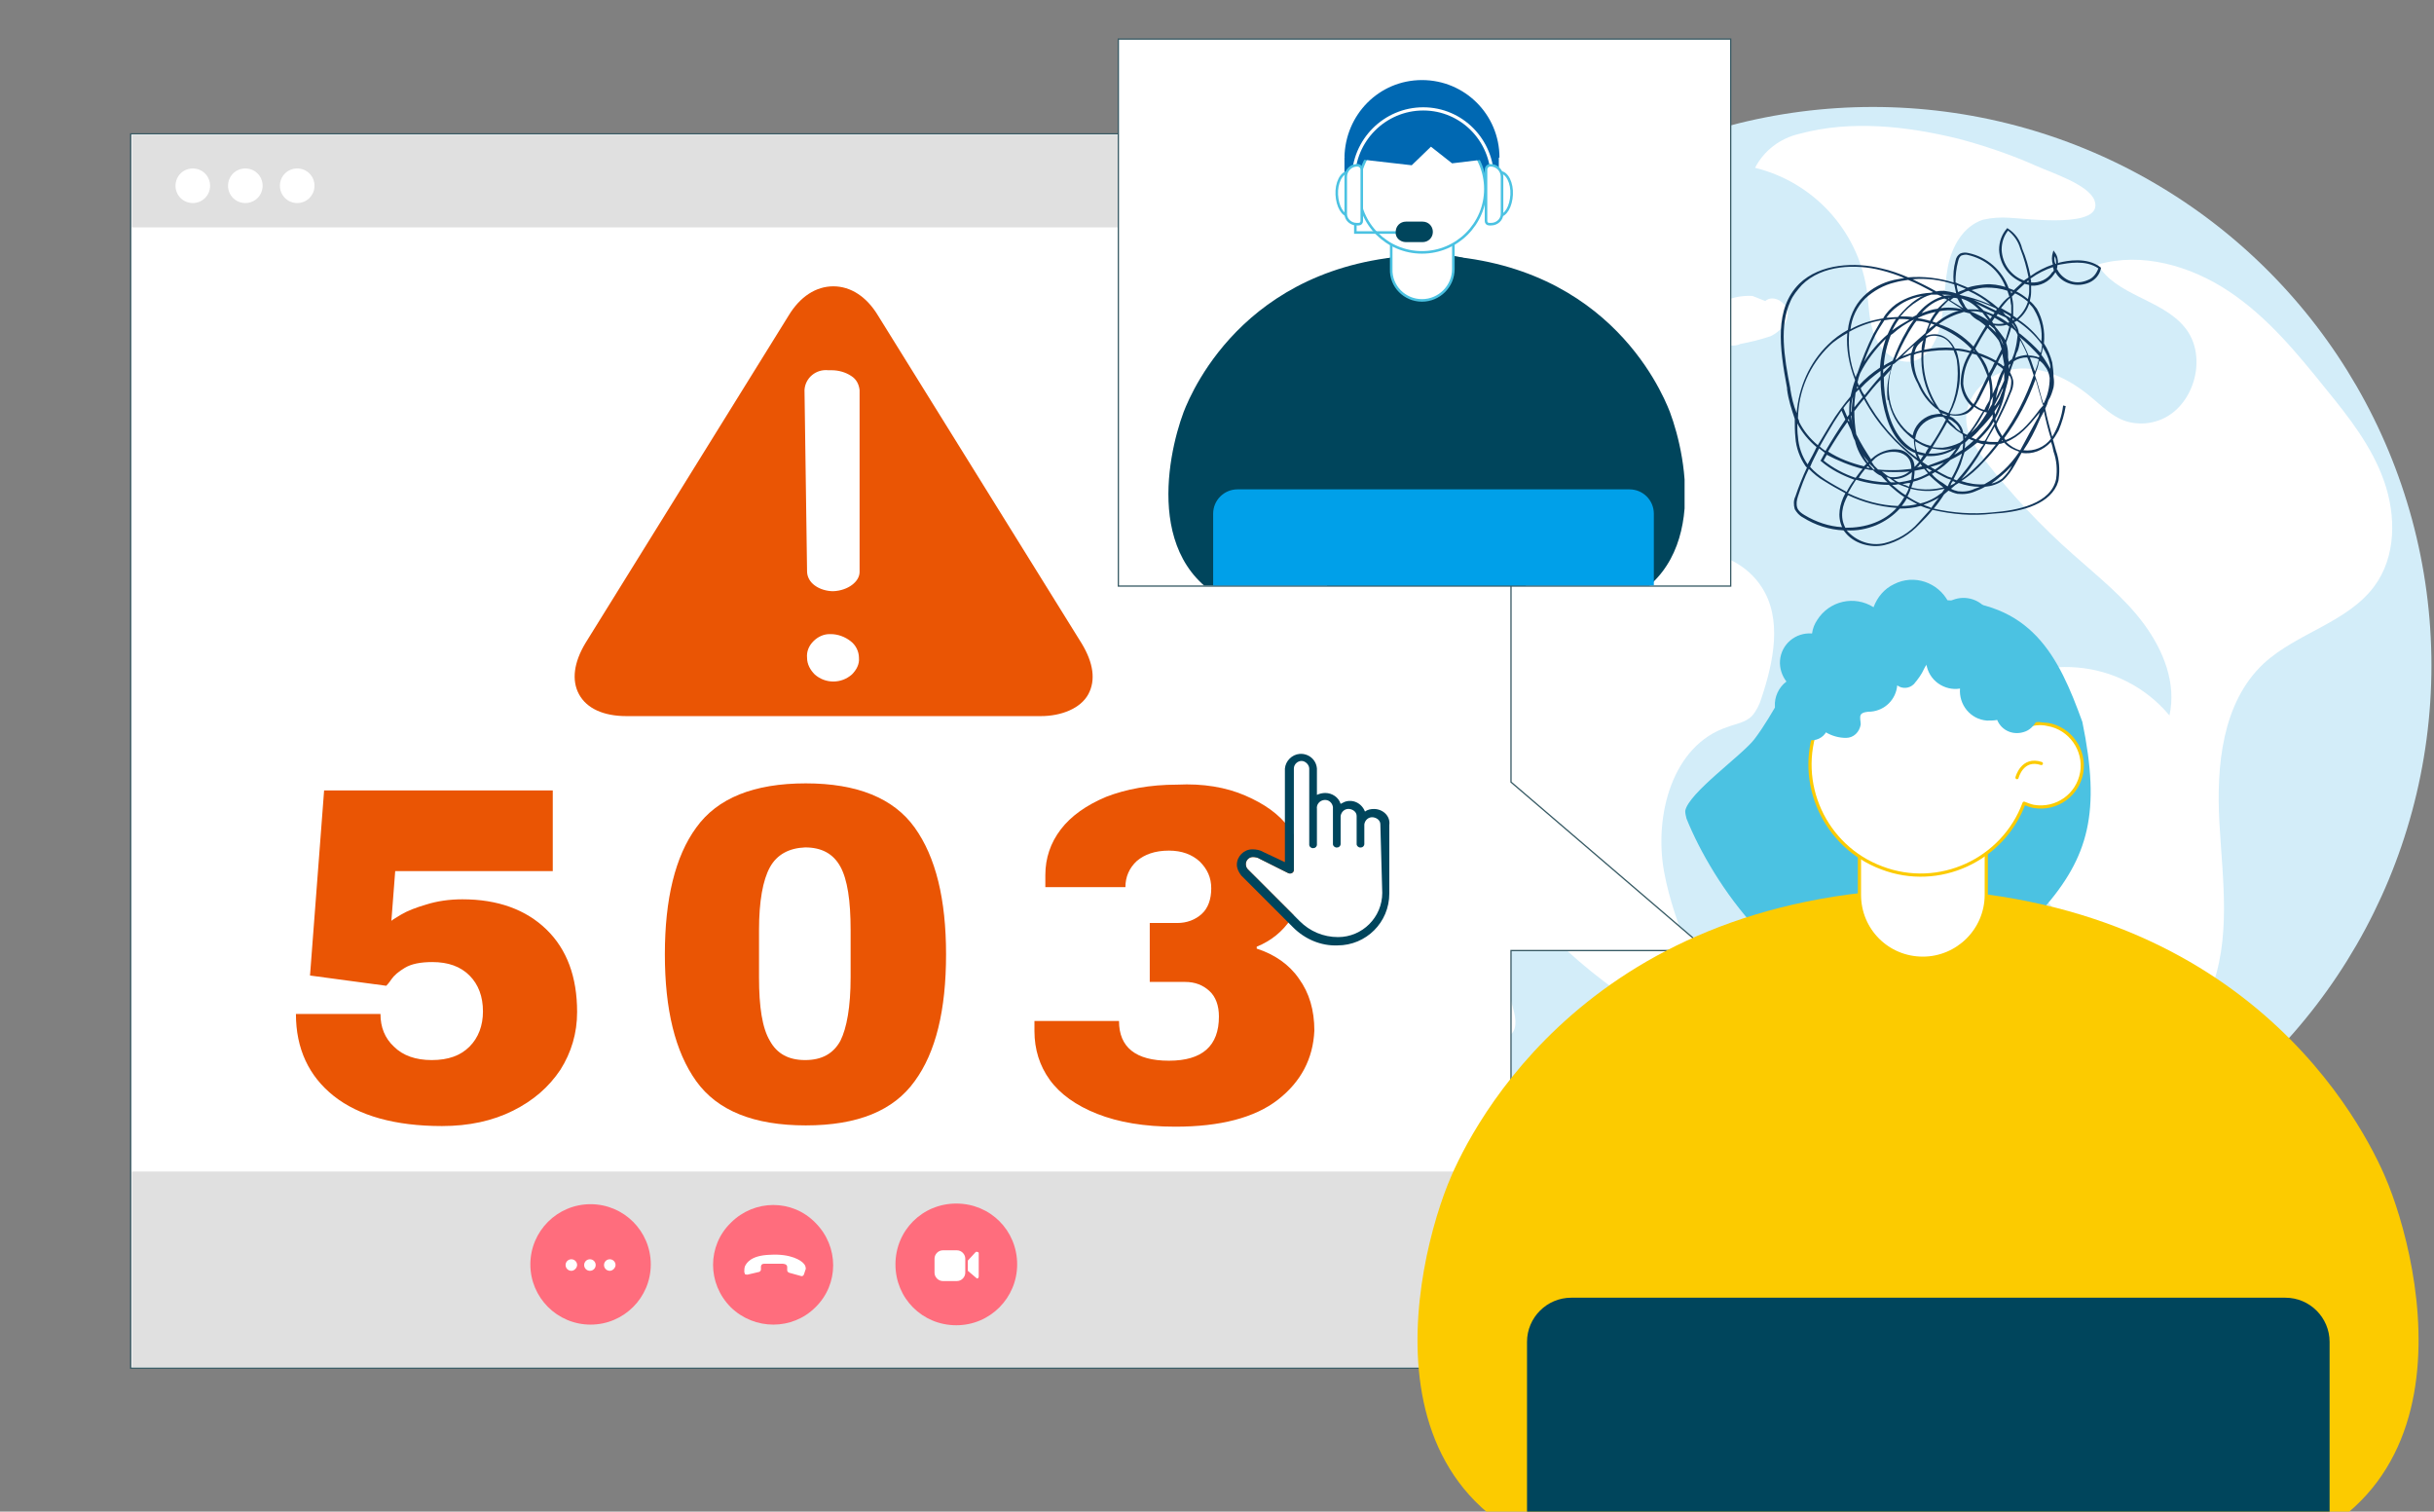 <?xml version="1.0" encoding="utf-8"?>
<!-- Generator: Adobe Illustrator 25.3.1, SVG Export Plug-In . SVG Version: 6.00 Build 0)  -->
<svg version="1.1" id="圖層_1" xmlns="http://www.w3.org/2000/svg" xmlns:xlink="http://www.w3.org/1999/xlink" x="0px" y="0px"
	 viewBox="0 0 380 236" style="enable-background:new 0 0 380 236;" xml:space="preserve">
<rect x="0" y="0" width="380" height="236" fill="#808080" stroke="none"/>
<style type="text/css">
	.st0{fill:#D3EDF9;}
	.st1{fill:#FFFFFF;}
	.st2{fill:#FFFFFF;stroke:#375A64;stroke-width:0.2;stroke-miterlimit:10;}
	.st3{fill:#E0E0E0;}
	.st4{clip-path:url(#SVGID_2_);}
	.st5{fill:#4BC2E2;}
	.st6{fill:#FCCB00;}
	.st7{fill:#FFFFFF;stroke:#FCCB00;stroke-width:0.5;stroke-linecap:round;stroke-linejoin:round;}
	.st8{fill:#00455C;}
	.st9{fill:#13375B;}
	.st10{fill:#FF6D7D;}
	.st11{enable-background:new    ;}
	.st12{fill:#EA5504;}
	.st13{clip-path:url(#SVGID_4_);}
	.st14{fill:#0068B2;}
	.st15{fill:#FFFFFF;stroke:#4BC2E2;stroke-width:0.4;stroke-miterlimit:10;}
	.st16{fill:none;stroke:#FFFFFF;stroke-width:0.5;stroke-linecap:round;stroke-linejoin:round;}
	.st17{fill:none;stroke:#4BC2E2;stroke-width:0.4;stroke-miterlimit:10;}
	.st18{fill:#00A0E9;}
</style>
<g id="圖層_3">
	<circle class="st0" cx="292.4" cy="103.9" r="87.2"/>
	<path class="st1" d="M256.6,55.6c-0.9,1.1-1.8,2.1-2.8,3.1c-2.3,2.7-3,6.4-1.7,9.7c0.5,0.9,0.8,1.9,1,3c0,2.7-3.2,4.1-5.9,4.4
		s-5.9,0.4-7.4,2.6c-1.7,2.5,0.2,6.2,3,7.4s6,0.8,9,0.4c8.3-1.2,18.6-1.6,23.2,5.4c3.3,5,1.9,11.7,0,17.4c-0.3,1-0.8,2-1.5,2.8
		c-1,1-2.5,1.2-3.8,1.7c-8.6,2.8-11.5,13.8-9.9,22.6s6.3,16.9,7.9,25.7c-12.8-3-22.8-12.6-31.9-22.1c-4.6-4.9-9.5-10.5-9.5-17.2
		c0-4.8,2.5-9.3,3.2-14s-1.8-10.8-6.6-11c-1.8,0-3.8,0.7-5.3-0.2c-1.2-0.7-1.6-2.1-1.9-3.5c-3.3-14.8,1.4-30.7,11-42.2
		c3.9-4.7,11.2-12.5,17.9-12.1C250.7,40,260.8,49.2,256.6,55.6z"/>
	<path class="st1" d="M234.7,151.9c0.5,1.9,1.1,3.8,1.6,5.8c0.4,1.4,0.6,3.4-0.8,4c-1.1,0.5-2.3-0.3-3.1-1.2
		c-3.3-3.5-4.8-8.3-4.1-13c0.6-1.9,3.4-2.3,4.9-1.1c1.4,1.4,2,3.5,1.4,5.4"/>
	<path class="st1" d="M345,155c3.4-8.3,2-17.6,1.5-26.5s0.4-18.8,6.9-24.9c5.2-4.8,13.1-6.4,17.3-12.1c3.4-4.6,3.4-11,1.5-16.4
		s-5.5-10-9.1-14.4c-4.5-5.6-9.1-11.2-15.1-15.2s-13.6-6.2-20.5-4.2c2.8,4.8,9.9,5.4,13.5,9.7c4,4.7,1.4,13.2-4.5,14.8
		c-1.3,0.4-2.8,0.4-4.1,0.1c-2.5-0.6-4.3-2.6-6.3-4.2c-3.2-2.6-7.3-4.6-11.5-4.1s-8,4.2-7.6,8.3c0.2,2.3,1.6,4.2,3,6.1
		c4.1,5.3,8.7,10.2,13.7,14.6c3.8,3.4,7.9,6.6,11,10.8s5.1,9.3,4,14.3c-7.5-9-20.9-10.1-29.8-2.6c-2.5,2.1-4.4,4.7-5.7,7.6
		c-1.1,2.6-2.4,5.9-5.2,6c-2.4,2.7-1.1,7.2,1.6,9.5s6.4,3.1,10,3.8s7.2,1.7,9.7,4.3c2.7,2.8,3.4,7,3.9,10.9c0.7,5,1.3,10.3-0.5,15
		c-0.8,1.6-1.4,3.2-1.9,4.9c-1.8,9.3,8.1,1.7,10.7-0.2C336.7,166.4,342.2,161.8,345,155z"/>
	<path class="st1" d="M313.7,34c-1.4-0.1-2.8,0-4.1,0.3c-3.1,1-4.9,4.2-5.5,7.4s-0.5,6.4-1.3,9.6c-0.6,2.2-1.9,4.6-4.2,5.1
		c-2.5,0.5-4.9-1.5-5.9-3.9s-0.9-5-1.3-7.5c-1.5-9.2-8.4-16.6-17.4-18.8c1.4-2.7,3.9-4.6,6.9-5.3c8.1-2.2,16.9-1.2,25,0.8
		c4.1,1.1,8.2,2.5,12,4.2c2.2,1,8.2,2.9,9.1,5.4C328.6,35.8,316.3,34.1,313.7,34z"/>
	<path class="st1" d="M275.6,47c1.2-1.1,3.4,0.2,3.5,1.8s-1.2,3-2.7,3.7c-1.5,0.5-3.1,0.9-4.7,1.2c-0.6,0.3-1.4,0.3-2,0.2
		c-1.1-0.4-1.5-1.8-1.4-3s0.6-2.4,0.2-3.5c1.5-0.9,3.3-1.3,5.1-1.2"/>
	<polygon class="st2" points="266.6,148.4 235.9,122.1 235.9,20.9 20.4,20.9 20.4,213.6 20.4,213.6 235.9,213.6 235.9,148.4 	"/>
	<rect x="20.6" y="21.1" class="st3" width="214.8" height="14.4"/>
	<polygon class="st2" points="174.6,6.1 270.2,6.1 270.2,91.5 270.2,91.5 174.6,91.5 	"/>
	<polygon class="st3" points="20.6,182.9 20.6,213.4 195.9,213.4 224.1,213.4 235.3,213.4 235.3,182.9 	"/>
	<g>
		<defs>
			<rect id="SVGID_1_" x="216.9" y="83.1" width="160.7" height="152.9"/>
		</defs>
		<clipPath id="SVGID_2_">
			<use xlink:href="#SVGID_1_"  style="overflow:visible;"/>
		</clipPath>
		<g class="st4">
			<path class="st5" d="M325.1,112.7c-3.7-10.2-7.9-19-22.1-19c-7.7,0.1-15,3.2-20.4,8.8c-3.7,3.9-5.5,8.7-8.7,12.9
				c-1.9,2.5-10.3,8.4-10.8,11.2c0,0.4,0.1,0.8,0.2,1.2c4.1,10.2,15.4,26.7,29.4,27.3c8.6,0.4,21-6.9,26.2-13.1
				C326.1,133.8,328,126.8,325.1,112.7z"/>
			<path class="st6" d="M372.9,185c-2.6-6.6-19.5-43.7-72-46.2v-0.1c-0.5,0-0.9,0.1-1.4,0.1s-0.9-0.1-1.4-0.1v0.1
				c-52.6,2.4-69.5,39.6-72.1,46.2c-6,15.2-14.6,58.3,34.1,60.1c17.6,0.7,29.7,1.1,37.9,1.3v0.1h1.4h1.4v-0.1
				c8.2-0.2,20.3-0.6,37.9-1.3C387.5,243.2,378.9,200.2,372.9,185z"/>
			<path class="st7" d="M300.2,149.6L300.2,149.6c-5.5,0-9.9-4.4-9.9-9.9v-24h19.8v24C310.1,145.2,305.6,149.6,300.2,149.6z"/>
			<path class="st7" d="M325,120.6c-0.6,3.5-3.9,5.9-7.5,5.3c-0.5-0.1-1-0.3-1.5-0.5c-3.3,8.9-13.3,13.5-22.2,10.1
				c-8.9-3.3-13.5-13.3-10.1-22.2c3.3-8.9,13.3-13.5,22.2-10.1c4.8,1.8,8.5,5.6,10.2,10.3c1.1-0.5,2.4-0.7,3.6-0.4
				C323.2,113.7,325.6,117.1,325,120.6z"/>
			<path class="st7" d="M314.9,121.4c0,0,0.8-3.2,3.8-2.2"/>
			<path class="st8" d="M245.3,202.6h111.5c3.8,0,6.9,3.1,6.9,6.9v67.6l0,0H238.4l0,0v-67.6C238.4,205.7,241.5,202.6,245.3,202.6z"
				/>
			<path class="st5" d="M285,114.3c1,0.6,2.1,0.9,3.2,0.9c1.2,0,2.1-0.9,2.3-2.1c0-0.5-0.2-1.1,0-1.5s1-0.5,1.6-0.5
				c2.2-0.2,3.9-1.9,4.1-4.1c0.8,0.6,1.9,0.5,2.6-0.2c0.6-0.7,1.2-1.5,1.6-2.4c0.4-0.9,1.3-1.5,2.2-1.6c0.5,0.1,1.1,0.1,1.6,0.1
				c0.9-0.2,1.2-1.4,1.1-2.4s-0.1-2,0.6-2.7s1.6-0.5,2.5-0.5s1.9-0.4,2-1.3c0-0.5-0.2-0.9-0.5-1.2c-1.5-1.6-3.9-1.9-5.7-0.8
				c-1.6-3.1-5.4-4.4-8.5-2.8c-1.5,0.7-2.6,2-3.2,3.6c-3-1.9-6.9-1-8.8,2c-0.4,0.6-0.7,1.3-0.8,2.1c-2.6-0.2-4.8,1.7-5,4.2
				c-0.1,1.2,0.3,2.4,1,3.3c-1.2,0.9-1.9,2.4-1.8,3.9c0.2,1.5,1.9,2.7,3.3,2c-0.4,1.4,0.4,2.8,1.8,3.2c1.2,0.3,2.5-0.3,3-1.4"/>
			<path class="st5" d="M321.1,106c0-0.8-0.1-1.6-0.5-2.4c-0.4-0.7-1.3-1.1-2.1-0.8c-0.3,0.2-0.6,0.5-1,0.5s-0.7-0.5-0.9-0.9
				c-0.8-1.3-2.5-1.9-4-1.3c0.1-0.7-0.3-1.4-1-1.6c-0.7-0.2-1.4-0.2-2-0.2c-0.7,0-1.4-0.3-1.8-0.9c-0.2-0.3-0.2-0.8-0.5-1
				c-0.5-0.5-1.3-0.3-1.9,0s-1.3,0.7-1.9,0.5s-0.9-0.9-1.2-1.4s-0.9-1.1-1.5-0.9c-0.3,0.2-0.5,0.4-0.6,0.8c-0.5,1.5,0.1,3.1,1.4,3.9
				c-1.5,2-1.1,4.9,1,6.4c1,0.7,2.2,1,3.4,0.8c-0.2,2.5,1.6,4.8,4.2,5c0.5,0,1.1,0,1.6-0.1c0.7,1.7,2.6,2.5,4.4,1.8
				c0.8-0.3,1.4-1,1.8-1.7c1,0.5,2.1,0.4,3.1-0.1c0.8-0.6,1-1.7,0.4-2.5c-0.1-0.1-0.1-0.2-0.2-0.2c1-0.2,1.6-1.2,1.4-2.2
				c-0.2-0.9-1-1.5-1.9-1.5"/>
		</g>
	</g>
	<path class="st9" d="M321.5,41l-0.2,0.1c0-0.6-0.1-1.2-0.5-1.7l-0.2-0.3l-0.1,0.3c-0.2,0.6-0.2,1.3,0,1.9c-1.2,0.4-2.4,1-3.5,1.8
		c-0.3-1.5-0.7-2.9-1.3-4.3c-0.3-1.3-1.1-2.4-2.2-3.1l-0.1-0.1l-0.1,0.1c-0.8,0.9-1.2,2.1-1.2,3.3c0.1,2.3,1.5,4.2,3.6,5.1
		c-0.4,0.4-0.9,0.8-1.3,1.2c-0.2-0.1-0.5-0.2-0.8-0.3c-1-2.8-3.4-4.9-6.3-5.5c-0.4-0.1-0.9-0.1-1.3,0.1c-0.4,0.3-0.6,0.6-0.7,1.1
		c-0.3,1.1-0.4,2.2-0.3,3.4c-2.3-0.7-4.7-1-7.1-0.8c-1.4-0.6-2.8-1.1-4.2-1.4c-4-1-9.5-0.8-12.8,2.4c-3.9,3.9-3.1,9.9-1.9,16.3v0.2
		c0.2,1.6,0.7,3.1,1.2,4.6c0,1,0,1.9,0.1,2.9c0.1,1.6,0.7,3.2,1.6,4.5l0.2,0.2c-0.7,1.5-1.3,3-1.8,4.5c-0.3,0.6-0.3,1.3-0.1,2
		c0.3,0.5,0.7,1,1.3,1.3c1.9,1.2,4.1,1.9,6.3,2l0.1,0.1c1.4,2,4.2,2.7,6.3,2.2c2.1-0.5,4-1.7,5.5-3.3c0.7-0.7,1.4-1.4,2-2.2
		c3.1,0.7,6.2,1,9.4,0.6c3.9-0.2,8.5-1.2,10-4.4c0.1-0.3,0.3-0.7,0.3-1c0.2-1.5,0.1-3-0.4-4.4l-0.5-1.8l0.1-0.1
		c0.3-0.4,0.5-0.8,0.8-1.3c0.5-1.2,0.9-2.5,1.1-3.8l-0.4-0.1c-0.2,1.7-0.8,3.4-1.7,4.9c-0.4-1.5-0.8-2.9-1.1-4.4
		c0.2-0.4,0.4-0.9,0.5-1.3c0.4-0.6,0.6-1.3,0.8-2c0.1-0.6,0.1-1.1,0-1.7c0-0.7-0.1-1.5-0.2-2.2c-0.3-1.1-0.7-2.1-1.3-3
		c0.2-1.9-0.2-3.8-1.1-5.4c-0.3-0.4-0.7-0.9-1.1-1.2c0.1-0.5,0.2-0.9,0.2-1.4c0-0.3,0-0.7,0-1l0,0c1.4,0.1,2.8-0.6,3.6-1.8
		c0.1-0.1,0.1-0.2,0.2-0.3c0.5,0.9,1.3,1.5,2.3,1.8c1,0.3,2.1,0.2,3-0.2c0.9-0.4,1.6-1.2,1.8-2.2v-0.1l-0.1-0.1
		C325.8,40.1,322.7,40.7,321.5,41z M320,59c0,1.4-0.3,2.7-0.9,3.9l-0.1,0.1c-0.1-0.3-0.2-0.7-0.3-1c-0.3-1.1-0.6-2.3-1-3.4
		c0.2-0.7,0.5-1.3,0.6-2l0.1-0.3c0.3,0.2,0.6,0.5,0.8,0.8C319.7,57.7,319.9,58.3,320,59z M318,64.5c-1.4,1.8-2.9,3.5-4.9,4.2
		l-0.2-0.3c2.1-2.8,3.7-5.9,4.9-9.2c0.3,0.9,0.5,1.9,0.8,2.8c0.1,0.4,0.2,0.9,0.4,1.3C318.5,63.8,318.2,64.2,318,64.5z M311.9,69
		c-0.2,0-0.4,0-0.6,0c-0.4,0-0.8,0-1.2-0.1c0.4-0.8,0.9-1.5,1.3-2.3c0.2,0.6,0.5,1.2,0.9,1.7L311.9,69z M312.6,68.7
		c0,0,0.1,0.1,0.1,0.1l-0.2,0.1L312.6,68.7z M309.8,75.6c-1.2,0.1-2.4-0.1-3.6-0.5c1.3-0.8,2.5-1.9,3.5-3c0.9-0.9,1.7-1.9,2.4-2.8
		c0.3,0,0.5-0.1,0.8-0.2c0.6,0.7,1.4,1.1,2.3,1.4l0,0.1C313.8,72.7,312,74.4,309.8,75.6L309.8,75.6z M314.1,72.7
		c-0.4,0.8-0.9,1.4-1.5,2c-0.5,0.4-1.1,0.7-1.7,0.8C312,74.7,313.1,73.8,314.1,72.7L314.1,72.7z M280.7,65.3
		c0.1-4.3,1.8-8.3,4.9-11.3c0.8-0.8,1.8-1.4,2.8-2c-0.2,2.5,0.3,5,1.2,7.3l0,0.1c-0.3,0.8-0.5,1.6-0.7,2.5c-0.5,0.6-1,1.2-1.5,1.9
		l0,0c-0.6,0.8-1.2,1.7-1.8,2.7s-1.2,2-1.8,3c-1.2-1-2.2-2.2-2.9-3.6C280.9,65.7,280.8,65.5,280.7,65.3z M301.8,45.6l-0.3,0.1
		c-2,0.1-3.9,0.7-5.5,1.8c-0.8,0.6-1.5,1.3-2,2.2c-1.8,0.3-3.5,0.8-5.1,1.7c0.2-1.8,1-3.5,2.3-4.8c1.3-1.2,2.9-2.1,4.6-2.5
		c0.7-0.2,1.4-0.3,2.1-0.4C299.2,44.2,300.5,44.9,301.8,45.6z M311.4,48.8l-0.2,0.3c-0.5-0.2-1-0.4-1.5-0.6
		c-0.4-0.4-0.8-0.8-1.2-1.1L311.4,48.8z M317.5,58.6c-1.2,3.4-2.8,6.6-4.9,9.5c-0.3-0.5-0.6-1-0.8-1.5c0-0.1-0.1-0.2-0.1-0.4
		c0.8-1.6,1.6-3.2,2.2-4.8c0.3-0.6,0.5-1.3,0.4-2c-0.1-0.5-0.3-0.9-0.5-1.3c0.2-0.6,0.4-1.2,0.6-1.7c0.6-0.4,1.3-0.6,2.1-0.6
		C316.9,56.7,317.2,57.7,317.5,58.6z M316.9,55.8c0.5,0,1,0.1,1.4,0.3c0,0.1-0.1,0.3-0.1,0.4c-0.1,0.5-0.3,1-0.5,1.5
		C317.4,57.3,317.2,56.5,316.9,55.8L316.9,55.8z M291.8,72.5c0,0,0.1-0.1,0.1-0.1c0.1,0.2,0.3,0.3,0.5,0.5l0.3,0.4h-0.2
		C292.2,73,292,72.7,291.8,72.5L291.8,72.5z M291.9,73.1l-0.5-0.1c0.1-0.1,0.1-0.2,0.2-0.2C291.7,72.8,291.8,73,291.9,73.1
		L291.9,73.1z M288.4,65.1c-0.2-0.5-0.4-0.9-0.6-1.4c0.3-0.4,0.6-0.8,1-1.2c-0.1,0.7-0.1,1.5-0.1,2.2L288.4,65.1z M309,48.4
		c-0.3-0.1-0.6-0.1-0.8-0.1c-0.3,0-0.7,0-1,0c-0.2-0.2-0.4-0.4-0.5-0.7c-0.2-0.3-0.4-0.7-0.5-1C307.2,46.9,308.2,47.5,309,48.4z
		 M311,49.4l-0.3,0.4c-0.2-0.3-0.4-0.6-0.6-0.8C310.4,49.1,310.7,49.2,311,49.4L311,49.4z M312.9,56.9c0,0.1,0,0.2-0.1,0.3
		c-0.2-0.2-0.5-0.4-0.7-0.5l-0.2-0.1c0.2-0.5,0.5-1,0.7-1.4C312.7,55.7,312.8,56.3,312.9,56.9L312.9,56.9z M313.9,56.8l-0.3,0.8
		c0-0.2,0-0.3,0-0.5V57L313.9,56.8z M296.5,70.2c-1.3-0.2-2.7,0.2-3.8,1c-0.2,0.2-0.4,0.3-0.6,0.5c-0.8-1.2-1.6-2.5-2.3-3.9
		c-0.2-1.2-0.3-2.4-0.3-3.6c0.5-0.7,1-1.3,1.5-1.9c2.1,3.9,5.1,7.2,8.6,9.8c-0.2,0.3-0.5,0.6-0.7,0.8c0-0.6-0.2-1.2-0.6-1.6
		C297.8,70.7,297.2,70.3,296.5,70.2z M289.1,64.8c0,0.5,0,1,0.1,1.6c-0.1-0.5-0.1-1-0.2-1.4C289.1,64.9,289.1,64.8,289.1,64.8z
		 M290.5,60.6c0.9-1,2-1.9,3.1-2.7c0,0.3,0,0.5,0,0.8c-0.9,1-1.7,2-2.5,3C290.8,61.3,290.6,61,290.5,60.6L290.5,60.6z M289.9,60.7
		c0-0.1,0-0.3,0.1-0.4l0.1,0.2L289.9,60.7z M305,46.5c0.2,0,0.4,0,0.6,0.1l0,0c0.2,0.4,0.4,0.8,0.7,1.2l0.2,0.3l-0.2-0.1l-1.8-1.1
		C304.7,46.7,304.8,46.6,305,46.5z M304.2,46.6l-0.1-0.1h0.3L304.2,46.6z M308.9,49.6c0.2,0.1,0.5,0.3,0.7,0.4l-0.4-0.2L308.9,49.6z
		 M308.9,55.1c-0.2-0.2-0.4-0.4-0.5-0.7c0.6-1.1,1.2-2.2,1.9-3.2c0.6,0.6,1.2,1.2,1.7,1.9l0.2,0.4c0.1,0.3,0.2,0.7,0.3,1
		c-0.3,0.6-0.6,1.2-0.9,1.8C310.7,55.8,309.8,55.4,308.9,55.1L308.9,55.1z M310.2,64.4h0.1l0-0.1c0.2-0.5,0.4-1.1,0.5-1.7
		c0.1-0.3,0.3-0.5,0.4-0.8c-0.1,0.4-0.1,0.9-0.2,1.3l-0.6,1c-0.5,0.9-1.1,1.8-1.8,2.6l-0.9,0.9c0.6-0.8,1.1-1.5,1.6-2.4
		c0.2-0.3,0.3-0.6,0.5-0.9L310.2,64.4z M311.4,64.2c0.3-0.4,0.5-0.8,0.8-1.2c-0.2,0.6-0.5,1.2-0.7,1.7
		C311.4,64.5,311.4,64.3,311.4,64.2L311.4,64.2z M311,64.2c0,0,0.1-0.1,0.1-0.2l0,0C311,64.1,311,64.1,311,64.2L311,64.2z
		 M311.4,63.4c0-0.1,0-0.1,0-0.2c0.5-0.9,0.9-1.7,1.3-2.6c0,0,0,0.1,0,0.2c-0.1,0.4-0.3,0.7-0.4,1.1
		C312.1,62.4,311.8,62.9,311.4,63.4L311.4,63.4z M311.6,62.2l0.1-0.6c0.1-0.4,0.2-0.8,0.3-1.2c0.3-0.6,0.5-1.2,0.7-1.8
		c0.1-0.2,0.2-0.4,0.2-0.6c0,0.5,0,0.9,0,1.4C312.5,60.3,312.1,61.2,311.6,62.2L311.6,62.2z M309.8,64c-0.5-0.1-1-0.4-1.4-0.7
		c0.2-0.3,0.4-0.7,0.6-1l1.5-3c0.2,1.1,0.3,2.2,0.1,3.2C310.3,63,310,63.5,309.8,64z M304,64.8l-0.1,0.1c-0.2,0-0.3-0.1-0.5-0.1
		l-0.3-0.3C303.5,64.6,303.8,64.7,304,64.8L304,64.8z M304.2,65.4c0.2,0.1,0.5,0.2,0.7,0.4c0.6,0.4,1,0.9,1.2,1.6
		c-0.4-0.3-0.7-0.5-0.9-0.8c-0.3-0.3-0.7-0.7-1-1C304.2,65.5,304.2,65.4,304.2,65.4L304.2,65.4z M301.4,72.9
		c0.7-0.2,1.4-0.4,2.1-0.7c-0.5,0.4-0.9,0.8-1.4,1.1L301.4,72.9z M301,72.7c-0.3-0.2-0.6-0.4-0.9-0.6c0.2-0.3,0.5-0.6,0.7-0.9
		c1.6,0.1,3.2-0.3,4.6-1.2c-0.3,0.5-0.7,1-1.1,1.4C303.2,71.9,302.1,72.3,301,72.7L301,72.7z M296.3,56.3l0.1-0.1
		c0.6-0.3,1.3-0.5,1.9-0.8c-0.1,1.6,0.3,3.1,1.1,4.5c0.6,1.5,1.6,2.9,2.9,3.9l0.2,0.1c0.2,0.2,0.3,0.5,0.5,0.7c-0.5,0-1,0.1-1.5,0.2
		c-1.5,0.5-2.6,1.7-2.9,3.2c-0.3-0.2-0.5-0.4-0.8-0.6c-1.5-1.4-2.5-3.2-2.8-5.2c-0.3-1.8-0.1-3.6,0.5-5.3
		C295.8,56.8,296,56.5,296.3,56.3z M301,52.6c0.7-0.3,1.6-0.2,2.3,0.1c0.7,0.3,1.2,0.9,1.6,1.6c-1.5-0.1-3,0-4.5,0.3
		c0.1-0.6,0.2-1.2,0.3-1.8L301,52.6z M300,54.7c-0.4,0.1-0.8,0.2-1.1,0.3c0-0.1,0.1-0.2,0.1-0.3c0.2-0.7,0.7-1.2,1.3-1.6
		C300.1,53.5,300,54.1,300,54.7z M300,55c-0.2,2.9,0.5,5.7,2,8.2c-0.9-0.9-1.7-2-2.2-3.2c-0.8-1.4-1.1-3-1-4.6
		C299.1,55.2,299.5,55.1,300,55L300,55z M298.6,54.5c-0.1,0.2-0.1,0.4-0.2,0.6c-0.5,0.2-0.9,0.3-1.4,0.5c0.6-0.6,1.2-1.2,1.8-1.7
		C298.8,54,298.6,54.3,298.6,54.5L298.6,54.5z M303.8,65.5c-0.7,1.4-1.5,2.8-2.4,4.1c-0.9-0.2-1.7-0.6-2.4-1.1
		c0.2-1.5,1.2-2.7,2.7-3.2c0.5-0.2,1.1-0.3,1.7-0.2L303.8,65.5z M300.6,70.8c-0.4-0.1-0.9-0.2-1.3-0.3c-0.2-0.5-0.3-1-0.3-1.6
		c0.7,0.4,1.4,0.8,2.1,1C300.9,70.2,300.7,70.5,300.6,70.8L300.6,70.8z M301.6,70c0.6,0.1,1.2,0.2,1.9,0.2c0.4,0,0.9-0.1,1.3-0.2
		c-1.1,0.6-2.4,0.9-3.7,0.8L301.6,70z M294.8,62.4c0.4,2.1,1.4,4,3,5.4c0.3,0.3,0.7,0.6,1,0.8c0,0.6,0.1,1.1,0.2,1.7l0,0
		c-2-1-3.5-3.1-4.3-6.3c-0.4-1.7-0.6-3.4-0.6-5.1c0.4-0.4,0.7-0.8,1.1-1.2c-0.5,1.5-0.7,3.2-0.5,4.8L294.8,62.4z M294.2,64
		c0.8,3.3,2.3,5.6,4.5,6.6l0.3,0.1c0.1,0.3,0.2,0.5,0.3,0.8c-3.4-2.5-6.1-5.7-8.1-9.4c0.8-1,1.5-1.9,2.4-2.8
		C293.6,60.8,293.8,62.4,294.2,64z M299.4,70.9c0.3,0.1,0.6,0.2,0.9,0.2c-0.2,0.2-0.3,0.5-0.5,0.7C299.7,71.5,299.5,71.2,299.4,70.9
		L299.4,70.9z M303.3,69.9c-0.5,0-1.1,0-1.6-0.1c0.8-1.3,1.6-2.6,2.3-3.9c0.3,0.3,0.6,0.6,1,0.9c0.4,0.4,0.9,0.7,1.4,1
		c0.1,0.3,0.1,0.6,0.1,0.9l-0.5,0.4C305.2,69.5,304.2,69.8,303.3,69.9L303.3,69.9z M302.8,63.9c-1.8-2.6-2.7-5.7-2.5-8.9
		c1.6-0.3,3.1-0.4,4.7-0.3c0.2,0.5,0.4,1,0.5,1.5c0.4,2.8,0,5.7-1.3,8.3C303.7,64.3,303.2,64.1,302.8,63.9L302.8,63.9z M305.8,56.2
		c-0.1-0.5-0.2-1-0.4-1.5c0.7,0.1,1.4,0.2,2.1,0.4c-0.9,1.4-1.4,3.1-1.4,4.8c0.1,1.3,0.7,2.6,1.7,3.5c-0.3,0.4-0.6,0.7-1,0.9
		c-0.7,0.4-1.6,0.5-2.4,0.3C305.8,62,306.3,59,305.8,56.2L305.8,56.2z M308.6,62.2c-0.1,0.3-0.3,0.6-0.5,0.9c-0.9-0.8-1.5-2-1.6-3.2
		c0-1.7,0.5-3.3,1.4-4.7l0.7,0.2l0.2,0.3c0.7,0.9,1.1,2,1.5,3L308.6,62.2z M309.2,55.6c0.8,0.3,1.5,0.6,2.2,1
		c-0.2,0.3-0.3,0.7-0.5,1l-0.4,0.7C310.3,57.3,309.8,56.4,309.2,55.6L309.2,55.6z M305.2,54.4c-0.4-0.8-1-1.5-1.8-1.9
		c-0.8-0.4-1.7-0.4-2.6-0.1h-0.1c0-0.1,0-0.2,0.1-0.2l0.6-0.5l0.9-0.8c2.1,0.8,4,2,5.5,3.6c-0.1,0.1-0.1,0.2-0.2,0.3
		C306.9,54.6,306.1,54.4,305.2,54.4L305.2,54.4z M309,50.1c0.4,0.3,0.7,0.5,1,0.8c-0.7,1.1-1.3,2.2-1.9,3.2
		c-1.5-1.6-3.3-2.8-5.4-3.5c1.1-0.9,2.5-1.5,3.9-1.9c0.3,0.1,0.5,0.1,0.8,0.2h0.1C307.9,49.4,308.4,49.8,309,50.1z M310.2,50.6
		L310.2,50.6L310.2,50.6L310.2,50.6z M306.2,48.2l0.2,0.1c-0.3-0.1-0.6-0.1-1-0.2c-0.8-0.1-1.6-0.1-2.4,0c0.4-0.4,0.8-0.8,1.2-1.2
		L306.2,48.2z M305.5,48.5h0.3c-1.3,0.4-2.4,1-3.5,1.9l-0.6-0.2c0.3-0.6,0.7-1.1,1.1-1.6C303.6,48.4,304.5,48.4,305.5,48.5
		L305.5,48.5z M302,50.7l-0.8,0.6l-0.1,0.1c0.1-0.3,0.2-0.6,0.4-0.9L302,50.7z M308.2,54.7c0,0.1,0.1,0.1,0.1,0.2l-0.2-0.1
		L308.2,54.7z M310.5,50.9l0.1-0.2c0.2,0.2,0.5,0.4,0.7,0.6s0.2,0.5,0.4,0.7C311.3,51.6,310.9,51.2,310.5,50.9L310.5,50.9z
		 M304,46.8c-0.5,0.4-0.9,0.8-1.4,1.3l-0.1,0.1c-0.9,0.1-1.7,0.4-2.5,0.7c0.9-1.1,2.2-2,3.6-2.3L304,46.8z M302.2,48.7
		c-0.3,0.4-0.6,0.9-0.9,1.4L301,50c-0.5-0.1-1.1-0.3-1.6-0.3l0.1-0.1C300.3,49.2,301.2,48.9,302.2,48.7L302.2,48.7z M301,50.4
		l0.2,0.1c-0.2,0.5-0.4,1-0.6,1.5c-1.5,1.3-3,2.7-4.5,4.1l-0.2,0.1c0.6-1.5,1.3-2.9,2.1-4.3c0.4-0.6,0.7-1.2,1.2-1.8
		C299.8,50.1,300.3,50.2,301,50.4L301,50.4z M298.8,49.9L298.8,49.9c-0.4,0.6-0.8,1.1-1.1,1.7c-0.9,1.5-1.6,3.1-2.2,4.7
		c-0.5,0.3-1,0.5-1.4,0.8c0.1-1.6,0.5-3.3,1.1-4.8l0.3-0.2C296.4,51.3,297.5,50.5,298.8,49.9L298.8,49.9z M295.4,51.6
		c0.3-0.6,0.7-1.3,1.1-1.8c0.5,0,1,0,1.6,0.1C297.2,50.4,296.2,51,295.4,51.6L295.4,51.6z M295.3,56.9L295.3,56.9
		c-0.4,0.5-0.9,0.9-1.3,1.4c0-0.2,0-0.4,0-0.6C294.4,57.4,294.8,57.1,295.3,56.9L295.3,56.9z M290.8,62c-0.4,0.5-0.9,1.1-1.3,1.6
		c0-0.8,0.1-1.5,0.2-2.3l0.5-0.5C290.4,61.2,290.6,61.6,290.8,62z M299.8,72.4l0.3,0.4l-0.9,0.2C299.5,72.9,299.6,72.6,299.8,72.4
		L299.8,72.4z M300.5,72.7L300.5,72.7L300.5,72.7L300.5,72.7z M300.9,73.1l0.7,0.4l-0.4,0.2c-0.2-0.2-0.4-0.4-0.5-0.6L300.9,73.1z
		 M302.4,73.5c0.8-0.5,1.5-1.1,2.1-1.7c0.6-0.3,1.2-0.6,1.8-1c-0.1,0.5-0.3,1-0.5,1.5c-0.3,0.8-0.7,1.6-1.1,2.3l-0.6-0.2
		C303.5,74.1,302.9,73.8,302.4,73.5L302.4,73.5z M305.1,71c0.4-0.5,0.7-0.9,1-1.5l0,0l0.1-0.1l0.3-0.2c0,0.3-0.1,0.7-0.1,1
		C305.9,70.5,305.5,70.8,305.1,71z M306.8,69.1L306.8,69.1L306.8,69.1l0.3-0.3l0.3-0.3c0.2,0.1,0.4,0.2,0.7,0.3
		c-0.4,0.4-0.9,0.8-1.4,1.2C306.8,69.7,306.8,69.4,306.8,69.1L306.8,69.1z M306.8,68.4c0-0.1,0-0.2,0-0.3l0.2,0.1L306.8,68.4z
		 M305.1,65.4c-0.2-0.2-0.5-0.3-0.7-0.4c0-0.1,0-0.1,0.1-0.2c0.9,0.2,1.9,0.1,2.7-0.3c0.4-0.3,0.8-0.6,1-1c0.4,0.3,0.9,0.6,1.4,0.7
		l-0.5,0.8c-0.6,1-1.2,2-2,2.9l-0.6-0.3C306.4,66.7,305.8,66,305.1,65.4L305.1,65.4z M309.1,67c0.7-0.7,1.4-1.5,2-2.3
		c0,0.2,0,0.4,0,0.6c-0.2,0.3-0.4,0.7-0.6,1c-0.6,0.8-1.3,1.6-2,2.3c-0.2-0.1-0.5-0.2-0.7-0.3C308.3,67.9,308.7,67.5,309.1,67
		L309.1,67z M311.5,65.4c0.8-1.4,1.3-2.9,1.6-4.5c0.2-0.7,0.4-1.4,0.5-2.1c0-0.1,0-0.1,0.1-0.2c0.2,0.3,0.3,0.6,0.3,0.9
		c0,0.6-0.1,1.3-0.4,1.9c-0.6,1.5-1.3,3-2,4.4L311.5,65.4z M312.7,57.7c-0.5,0.8-0.8,1.7-1,2.5c-0.2,0.4-0.4,0.9-0.6,1.3
		c0-0.9-0.1-1.8-0.3-2.7l0.5-1l0.5-0.9l0.1,0.1c0.3,0.2,0.6,0.4,0.8,0.6L312.7,57.7z M313,54.3L313,54.3c0,0,0,0.1,0,0.2
		C313,54.4,313,54.3,313,54.3L313,54.3z M312.7,53.8c-0.1-0.2-0.1-0.3-0.2-0.4c-0.1-0.3-0.2-0.6-0.4-0.9c0.3,0.4,0.5,0.8,0.6,1.2
		C312.8,53.7,312.7,53.8,312.7,53.8L312.7,53.8z M311.5,51c0-0.1-0.1-0.1-0.1-0.2c0.6,0.1,1.3,0.1,1.9-0.1l0.4,0.3
		c-0.2,0.7-0.4,1.4-0.6,2.1C312.6,52.4,312.1,51.7,311.5,51L311.5,51z M311.2,50.5l-0.2-0.3l0.4-0.6c0.5,0.3,1,0.6,1.5,0.9
		C312.3,50.6,311.7,50.6,311.2,50.5L311.2,50.5z M313.7,50.6L313.7,50.6C313.7,50.6,313.7,50.6,313.7,50.6L313.7,50.6z M310.5,50.1
		C310.5,50.1,310.5,50.2,310.5,50.1c-0.9-0.6-1.9-1.1-2.9-1.5l0,0c0.2,0,0.5,0,0.7,0c0.4,0,0.8,0.1,1.2,0.2
		C309.9,49.3,310.2,49.7,310.5,50.1L310.5,50.1z M304.7,46.1c-0.4,0-0.7,0-1.1,0.1l-0.4-0.2C303.7,46,304.2,46,304.7,46.1
		L304.7,46.1z M303.2,46.3c-1.6,0.5-3,1.6-4,2.9l-0.6,0.3c-0.6-0.1-1.2-0.1-1.9-0.1c0.8-1,1.7-1.8,2.7-2.4c0.6-0.4,1.3-0.8,2.1-1
		c0.3,0,0.6,0,1,0L303.2,46.3z M299.3,46.7c-1.1,0.7-2.1,1.7-3,2.8c-0.6,0-1.2,0.1-1.8,0.1c0.5-0.7,1.1-1.3,1.8-1.8
		c1.2-0.9,2.6-1.4,4-1.6C299.9,46.3,299.6,46.5,299.3,46.7L299.3,46.7z M296,49.8c-0.5,0.7-0.9,1.5-1.3,2.4
		c-1.4,1.2-2.7,2.7-3.7,4.3c0.5-1.4,1.1-2.8,1.8-4.2c0.4-0.8,0.9-1.5,1.4-2.3C294.8,49.9,295.4,49.8,296,49.8z M294.4,52.9
		c-0.5,1.5-0.8,3-0.9,4.5c-1.2,0.8-2.3,1.7-3.3,2.8c-0.1-0.2-0.1-0.4-0.2-0.5c0.1-0.5,0.2-0.9,0.4-1.4
		C291.4,56.3,292.8,54.5,294.4,52.9L294.4,52.9z M289.4,61.2L289.4,61.2c0,0,0-0.1,0-0.2C289.4,61.1,289.4,61.1,289.4,61.2
		L289.4,61.2z M289.3,61.9c-0.1,0.8-0.2,1.5-0.2,2.3l-0.1,0.2C289,63.5,289,62.7,289.3,61.9L289.3,61.9z M288.7,65.9l-0.2-0.3
		l0.1-0.2C288.7,65.5,288.7,65.7,288.7,65.9L288.7,65.9z M292.2,72.1c0.2-0.2,0.4-0.4,0.6-0.6c1-0.8,2.3-1.1,3.5-0.9
		c0.6,0.1,1.2,0.4,1.6,0.9c0.4,0.5,0.5,1.1,0.5,1.7c-0.9,0.1-1.8,0.2-2.7,0.2c-0.8,0-1.6,0-2.5-0.1c-0.2-0.2-0.4-0.4-0.6-0.6
		L292.2,72.1z M298.1,73.6c-0.7,0.6-1.6,0.9-2.5,0.9c-0.2,0-0.5,0-0.7-0.1c-0.4-0.2-0.7-0.5-1.1-0.8c0.7,0.1,1.3,0.1,2,0.1
		C296.6,73.7,297.4,73.7,298.1,73.6L298.1,73.6z M291.7,72.1l-0.1,0.1c-0.3-0.4-0.6-0.9-0.8-1.3C291,71.3,291.4,71.7,291.7,72.1
		L291.7,72.1z M293,73.6L293,73.6L293,73.6z M295.9,75.3c-0.2,0-0.5,0-0.7,0c-0.3-0.2-0.5-0.5-0.7-0.8c0.1,0,0.3,0.1,0.4,0.1
		l0.3,0.2L295.9,75.3z M295.6,74.8h0.1c1,0,2-0.4,2.8-1.1c0,0.4-0.1,0.8-0.1,1.2c-0.6,0.2-1.3,0.3-1.9,0.4
		C296.1,75.2,295.9,75,295.6,74.8L295.6,74.8z M298.9,73.7v-0.2c0.5-0.1,1-0.2,1.5-0.3c0.2,0.2,0.4,0.5,0.6,0.7
		c-0.7,0.4-1.4,0.7-2.2,0.9C298.8,74.4,298.9,74.1,298.9,73.7L298.9,73.7z M301.6,74l0.5-0.3c0.6,0.3,1.2,0.7,1.9,1l0.6,0.2
		c-0.2,0.3-0.4,0.7-0.5,1h-0.1l-0.7-0.5C302.6,75,302,74.5,301.6,74L301.6,74z M304.9,75.1l0.4,0.2l-0.2,0.2
		c-0.2,0.1-0.4,0.2-0.6,0.3C304.6,75.5,304.7,75.3,304.9,75.1L304.9,75.1z M308.5,71.1c-0.9,1.4-1.9,2.7-3,3.9l-0.5-0.2
		c0.4-0.8,0.8-1.5,1.1-2.3c0.2-0.6,0.4-1.3,0.6-1.9c0.7-0.5,1.4-1,2-1.5c0.3,0.1,0.7,0.2,1,0.3C309.2,69.9,308.9,70.5,308.5,71.1
		L308.5,71.1z M310,69.3c0.5,0.1,0.9,0.1,1.4,0.1h0.2c-0.7,0.9-1.4,1.7-2.2,2.6c-1,1-2,2-3.2,2.8c1-1.1,1.8-2.3,2.6-3.5
		C309.2,70.6,309.6,70,310,69.3L310,69.3z M308.9,68.7c0.7-0.7,1.4-1.4,2-2.3c0.1-0.2,0.2-0.4,0.4-0.6c0,0.1,0,0.2,0.1,0.3
		c-0.5,0.9-1,1.8-1.5,2.7C309.5,68.9,309.2,68.8,308.9,68.7L308.9,68.7z M314.6,55.9c0.1-0.4,0.2-0.8,0.4-1.1
		c0.2-0.5,0.3-1.1,0.4-1.7c0.4,0.8,0.8,1.5,1.1,2.3C315.8,55.5,315.1,55.6,314.6,55.9L314.6,55.9z M314.6,54.6
		c-0.1,0.5-0.3,1-0.5,1.5c-0.2,0.1-0.4,0.3-0.5,0.4c0-0.2-0.1-0.5-0.1-0.7c0-0.2,0-0.3,0-0.5c0-0.6-0.1-1.2-0.3-1.8
		c0.3-0.8,0.6-1.6,0.8-2.4c0.2,0.2,0.4,0.3,0.6,0.5s0.3,0.5,0.4,0.7C314.9,53.2,314.8,53.9,314.6,54.6L314.6,54.6z M314.1,50.5
		L314.1,50.5L314.1,50.5c0.1,0,0.1,0,0.2,0.1c0.2,0.3,0.4,0.6,0.5,0.9C314.6,51.2,314.4,50.9,314.1,50.5L314.1,50.5z M313.8,50.1
		L313.8,50.1L313.8,50.1z M312,48.7L312,48.7l0.3,0.1l-0.1,0L312,48.7z M312.1,49.1c0.3,0.1,0.6,0.3,0.9,0.4s0.5,0.5,0.7,0.8
		l-0.2,0.1c-0.6-0.4-1.1-0.8-1.8-1.1l0.2-0.3L312.1,49.1z M293.7,50c-0.4,0.7-0.8,1.4-1.2,2.1c-1,2-1.8,4-2.5,6.1
		c-0.1,0.2-0.2,0.4-0.3,0.7c-0.9-2.3-1.2-4.7-1-7.1C290.3,50.9,292,50.3,293.7,50z M285.9,66.6c0.5-0.9,1.1-1.7,1.6-2.5l0.6,1.4
		c-1.1,1.6-2.1,3.2-3.1,4.9c-0.3-0.2-0.6-0.4-0.9-0.7C284.7,68.6,285.3,67.6,285.9,66.6z M288.4,65.9l0.6,1.3
		c0.2,0.6,0.3,1.1,0.6,1.6c0.3,1.3,0.9,2.5,1.8,3.6l-0.4,0.4c-2-0.5-3.9-1.2-5.6-2.3C286.3,69,287.3,67.4,288.4,65.9z M290.8,73.2
		c-0.4,0.4-0.7,0.9-1.1,1.4c-1.8-0.6-3.5-1.5-5-2.7l0.5-0.9C286.9,71.9,288.8,72.7,290.8,73.2L290.8,73.2z M291.2,73.2
		c0.4,0.1,0.8,0.2,1.2,0.2c0.4,0.4,0.8,0.7,1.3,0.9c0.3,0.3,0.6,0.7,1,1c-1.5,0-3.1-0.3-4.5-0.7C290.4,74.2,290.8,73.7,291.2,73.2
		L291.2,73.2z M295.4,75.7c0.3,0,0.6,0,0.9-0.1h0.1c0.5,0.2,1,0.4,1.6,0.6c-0.1,0.4-0.3,0.7-0.5,1.1
		C296.8,76.9,296.1,76.3,295.4,75.7L295.4,75.7z M297,75.6c0.4-0.1,0.8-0.2,1.2-0.2c0,0.2-0.1,0.4-0.2,0.6
		C297.7,75.8,297.4,75.7,297,75.6L297,75.6z M298.7,75.2c0.9-0.2,1.7-0.6,2.5-1c0.5,0.5,1.1,1,1.7,1.5l0.5,0.4l-0.5,0.1
		c-1.5,0.3-3.1,0.3-4.5-0.1C298.5,75.8,298.6,75.5,298.7,75.2z M304.3,76.1L304.3,76.1L304.3,76.1z M305.3,75.7
		c0.2-0.1,0.3-0.2,0.5-0.3c1.1,0.4,2.2,0.6,3.3,0.6c-0.2,0.1-0.5,0.2-0.8,0.3c-0.8,0.4-1.7,0.5-2.6,0.4c-0.4-0.1-0.8-0.2-1.1-0.4
		C304.8,76.1,305.1,75.9,305.3,75.7z M318.3,55.8c-0.5-0.2-1.1-0.3-1.6-0.3c-0.4-1-0.9-2-1.4-2.9c1.1,0.9,2.1,1.9,3.1,3
		C318.4,55.6,318.4,55.7,318.3,55.8L318.3,55.8z M318.7,55.9c0,0.1,0.1,0.1,0.1,0.2L318.7,55.9L318.7,55.9z M315.5,52.2l-0.3-0.2
		c-0.1-0.6-0.3-1.1-0.6-1.5c0-0.1-0.1-0.1-0.1-0.2c0.1-0.1,0.2-0.1,0.4-0.2c1.5,1,2.8,2.2,3.9,3.7c0,0.5-0.1,0.9-0.2,1.3
		C317.6,54,316.6,53.1,315.5,52.2L315.5,52.2z M314.2,50L314.2,50c0-0.1,0-0.2,0-0.3l0.3,0.2L314.2,50z M313.9,49.7
		c-0.2-0.2-0.5-0.3-0.8-0.5l-0.4-0.5c0.4,0.2,0.8,0.4,1.2,0.7C313.9,49.5,313.9,49.6,313.9,49.7L313.9,49.7z M311.6,48.5l-3.5-1.7
		c0.7,0.2,1.3,0.4,2,0.7c0.5,0.2,1,0.4,1.6,0.7l0,0C311.7,48.4,311.7,48.5,311.6,48.5L311.6,48.5z M306.2,46.1l-0.3-0.1
		c0.5-0.2,0.9-0.5,1.4-0.6c1.3,0.6,2.5,1.3,3.5,2.2l-0.7-0.3C308.9,46.8,307.6,46.4,306.2,46.1L306.2,46.1z M312,48.1L312,48.1
		c-1.3-1.1-2.7-2.1-4.2-2.8c0.7-0.2,1.5-0.4,2.3-0.4c1.1,0,2.2,0.1,3.3,0.5c0.1,0.3,0.2,0.6,0.3,0.9C313.1,46.7,312.5,47.4,312,48.1
		L312,48.1z M313.8,46.5c0.1,0.4,0.1,0.8,0.2,1.2c0,0.4,0,0.9,0,1.3c-0.5-0.3-1.1-0.6-1.6-0.9C312.8,47.6,313.2,47.1,313.8,46.5z
		 M314.3,49.3c0-0.5,0-1,0-1.5c0-0.5-0.1-1-0.2-1.5l0.5-0.5c0.7,0.3,1.4,0.8,2,1.3c-0.3,1-0.9,1.9-1.7,2.6L314.3,49.3z M314.2,45.6
		l-0.2,0.2c0-0.1-0.1-0.3-0.1-0.4L314.2,45.6z M305.7,40.8c0.1-0.4,0.2-0.7,0.5-0.9c0.3-0.1,0.7-0.2,1-0.1c2.7,0.6,4.9,2.4,5.9,5
		c-1-0.3-2.1-0.5-3.2-0.4c-0.9,0.1-1.8,0.2-2.7,0.5c-0.6-0.3-1.3-0.5-1.9-0.8C305.3,43,305.4,41.9,305.7,40.8z M306.9,45.1
		c-0.4,0.2-0.8,0.3-1.2,0.5c-0.1-0.4-0.2-0.7-0.2-1.1C306,44.7,306.4,44.9,306.9,45.1L306.9,45.1z M305.1,44.4
		c0.1,0.5,0.2,0.9,0.3,1.4c-0.6-0.2-1.2-0.3-1.9-0.4c-0.4,0-0.8,0-1.2,0.1c-1.2-0.7-2.5-1.3-3.7-1.9C300.8,43.4,303,43.7,305.1,44.4
		z M279.5,60.7v-0.1c-1-5-1.7-9.8,0-13.5c0.4-1,1.1-1.8,1.8-2.6c3.2-3.2,8.5-3.3,12.4-2.3c1.2,0.3,2.4,0.7,3.6,1.2
		c-0.5,0.1-1.1,0.2-1.6,0.3c-1.8,0.4-3.5,1.3-4.8,2.6c-1.4,1.4-2.2,3.3-2.4,5.2c-1.1,0.6-2.2,1.4-3.1,2.3c-2.9,2.8-4.6,6.7-4.9,10.7
		C280,63.3,279.7,62,279.5,60.7z M282.2,72.5c-0.9-1.3-1.4-2.8-1.5-4.3c-0.1-0.7-0.1-1.4-0.1-2.1c0.7,1.4,1.8,2.7,3,3.7
		C283.2,70.7,282.7,71.6,282.2,72.5L282.2,72.5z M282.6,72.9c0.4-1,0.9-1.9,1.4-2.9c0.3,0.2,0.6,0.5,0.9,0.7
		c-0.2,0.4-0.4,0.7-0.6,1.1l-0.1,0.1l0.1,0.1c1.5,1.3,3.3,2.2,5.2,2.9l0,0c-0.5,0.6-0.9,1.3-1.2,1.9c-1.1-0.6-2.2-1.2-3.3-1.9
		C284.1,74.3,283.3,73.7,282.6,72.9z M281.7,80.4c-0.5-0.3-0.9-0.6-1.1-1.1c-0.2-0.6-0.1-1.2,0.1-1.8c0.5-1.5,1-2.9,1.7-4.3
		c0.7,0.7,1.5,1.4,2.4,1.9c1.1,0.7,2.2,1.3,3.3,1.9c-0.9,1.7-1.3,3.6-0.5,5.3C285.6,82.2,283.5,81.5,281.7,80.4z M296.1,79.3
		c-0.9,1-2.1,1.8-3.4,2.3c-1.5,0.6-3.1,0.8-4.6,0.8c-0.9-1.7-0.5-3.5,0.4-5.1C290.8,78.4,293.4,79.1,296.1,79.3L296.1,79.3z
		 M299.5,81.6c-1.4,1.6-3.3,2.7-5.3,3.2c-2.2,0.5-4.4-0.3-5.9-2c1.6,0.1,3.1-0.2,4.6-0.8c1.4-0.6,2.7-1.5,3.7-2.6
		c1.1,0,2.2-0.1,3.2-0.4h0.1c0.5,0.2,1,0.4,1.5,0.5C300.8,80.2,300.1,80.9,299.5,81.6z M296.9,79c0.3-0.4,0.6-0.8,0.8-1.2
		c0.5,0.3,1.1,0.6,1.6,0.9C298.5,78.9,297.7,79,296.9,79z M297.3,77.6c-0.3,0.5-0.6,1-1,1.4c-2.7-0.1-5.3-0.8-7.8-2
		c0.4-0.7,0.8-1.4,1.2-2l0.1-0.1c1.6,0.5,3.4,0.8,5.1,0.8C295.7,76.4,296.5,77.1,297.3,77.6L297.3,77.6z M299.8,78.6
		c-0.7-0.3-1.4-0.7-2-1.1c0.2-0.4,0.4-0.8,0.5-1.2c1.5,0.4,3.2,0.5,4.8,0.1l0.5-0.1l-0.4,0.6C302.2,77.7,301.1,78.3,299.8,78.6
		L299.8,78.6z M300.3,78.8c0.9-0.3,1.7-0.7,2.4-1.1c-0.4,0.5-0.8,1-1.2,1.6C301.2,79.1,300.7,79,300.3,78.8L300.3,78.8z M320.6,70.5
		c0.5,1.4,0.6,2.8,0.4,4.3c-0.8,3.8-5.9,4.9-10,5.2c-3,0.3-6.1,0.1-9.1-0.6c0.6-0.7,1.1-1.4,1.6-2.2c0.2-0.2,0.5-0.4,0.7-0.6
		c0.4,0.2,0.9,0.4,1.4,0.5c1,0.1,1.9,0,2.8-0.4c0.5-0.2,1-0.4,1.5-0.7c1-0.1,2-0.4,2.8-1c0.8-0.7,1.4-1.6,1.9-2.5l0.9-1.6l0.1-0.2
		c1.7,0.3,3.4-0.4,4.6-1.7C320.4,69.5,320.5,70,320.6,70.5L320.6,70.5z M320.2,68.5c-1,1.3-2.6,2-4.3,1.8c1-1.5,1.8-3,2.5-4.7
		c0.2-0.5,0.5-0.9,0.7-1.4C319.4,65.7,319.8,67.2,320.2,68.5L320.2,68.5z M318,65.5c-0.2,0.4-0.4,0.7-0.6,1.1l-2,3.7
		c-0.8-0.2-1.6-0.7-2.2-1.3c2.1-0.8,3.6-2.6,5-4.3l0.2-0.3C318.4,64.8,318.2,65.2,318,65.5L318,65.5z M320,56.7
		c0.1,0.3,0.1,0.6,0.1,0.9c-0.1-0.2-0.3-0.5-0.4-0.7c-0.3-0.5-0.6-1-1-1.5c0.1-0.4,0.2-0.8,0.2-1.2C319.4,55,319.8,55.8,320,56.7
		L320,56.7z M317.6,48.4c0.9,1.5,1.3,3.2,1.1,4.9c-1-1.3-2.2-2.5-3.6-3.4c0.8-0.7,1.4-1.5,1.7-2.5C317.1,47.7,317.4,48,317.6,48.4
		L317.6,48.4z M316.8,45.5c0,0.4-0.1,0.8-0.2,1.2c-0.6-0.5-1.2-0.9-1.8-1.2c0.4-0.4,0.9-0.8,1.3-1.2c0.2,0.1,0.5,0.1,0.7,0.2
		C316.8,44.8,316.8,45.2,316.8,45.5L316.8,45.5z M320.8,40c0.2,0.4,0.2,0.8,0.2,1.2h-0.1C320.7,40.8,320.7,40.4,320.8,40z M312.5,39
		c0-1.1,0.3-2.1,1-3c0.9,0.7,1.6,1.7,1.9,2.8c0.6,1.5,1,3,1.3,4.5c-0.2,0.2-0.5,0.3-0.7,0.5C314,43.1,312.6,41.2,312.5,39L312.5,39z
		 M316.4,44c0.1-0.1,0.2-0.2,0.3-0.2c0,0.1,0,0.2,0,0.3L316.4,44z M320.4,42.5c-0.7,1.1-2,1.7-3.3,1.6l0,0c0-0.2,0-0.4-0.1-0.6
		c1.1-0.8,2.3-1.4,3.5-1.8l0.1,0.3C320.7,42.2,320.6,42.4,320.4,42.5L320.4,42.5z M327.6,41.9c-0.3,0.8-0.8,1.5-1.6,1.8
		c-0.9,0.4-1.8,0.5-2.7,0.2c-0.9-0.3-1.7-1-2.1-1.8l-0.1-0.1c0.1-0.2,0.1-0.4,0.1-0.6l0.4-0.1C322.8,41.1,325.6,40.5,327.6,41.9
		L327.6,41.9z"/>
	<path class="st1" d="M49.1,29c0,1.5-1.2,2.7-2.7,2.7c-1.5,0-2.7-1.2-2.7-2.7c0-1.5,1.2-2.7,2.7-2.7l0,0
		C47.9,26.3,49.1,27.5,49.1,29z"/>
	<path class="st1" d="M32.8,29c0,1.5-1.2,2.7-2.7,2.7c-1.5,0-2.7-1.2-2.7-2.7c0-1.5,1.2-2.7,2.7-2.7S32.8,27.5,32.8,29L32.8,29z"/>
	<path class="st1" d="M41,29c0,1.5-1.2,2.7-2.7,2.7c-1.5,0-2.7-1.2-2.7-2.7s1.2-2.7,2.7-2.7c0,0,0,0,0,0C39.8,26.3,41,27.5,41,29z"
		/>
	<path class="st10" d="M158.8,197.4c0,5.2-4.2,9.5-9.5,9.5s-9.5-4.2-9.5-9.5s4.2-9.5,9.5-9.5S158.8,192.1,158.8,197.4
		C158.8,197.4,158.8,197.4,158.8,197.4z"/>
	<path class="st1" d="M147.2,195.2h2.2c0.7,0,1.3,0.6,1.3,1.3v2.2c0,0.7-0.6,1.3-1.3,1.3h-2.2c-0.7,0-1.3-0.6-1.3-1.3v-2.2
		C145.9,195.8,146.5,195.2,147.2,195.2z"/>
	<path class="st1" d="M151.1,198.4v-1.6l1.2-1.3c0.1-0.1,0.2-0.1,0.4,0c0.1,0,0.1,0.1,0.1,0.2v3.6c0,0.1-0.1,0.3-0.2,0.3
		c-0.1,0-0.1,0-0.2-0.1L151.1,198.4z"/>
	<path class="st10" d="M114.1,204.1c-3.7-3.7-3.7-9.6,0-13.2c3.7-3.7,9.6-3.7,13.2,0c3.7,3.7,3.7,9.6,0,13.2c0,0,0,0,0,0
		C123.7,207.7,117.8,207.7,114.1,204.1z"/>
	<path class="st1" d="M116.7,199l1.7-0.4c0.2,0,0.4-0.2,0.4-0.4v-0.3c0,0-0.1-0.6,0.5-0.6c0.4,0,2.9,0,2.9,0s0.7,0,0.7,0.5v0.5
		c0,0.2,0.1,0.3,0.3,0.4l1.8,0.5c0.2,0.1,0.4,0,0.5-0.2l0.2-0.6c0-0.1,0.1-0.2,0.1-0.3c0-0.3-0.1-0.6-0.3-0.8
		c-0.4-0.5-2-1.6-5.3-1.4c-3.1,0.1-3.7,1.4-3.9,1.8c-0.1,0.3-0.1,0.6-0.1,0.9l0.1,0.3C116.2,198.9,116.4,199,116.7,199z"/>
	<circle class="st10" cx="92.2" cy="197.4" r="9.4"/>
	<path class="st1" d="M89.2,198.4c-0.5,0-0.9-0.4-0.9-0.9c0-0.5,0.4-0.9,0.9-0.9s0.9,0.4,0.9,0.9c0,0,0,0,0,0
		C90.1,197.9,89.7,198.4,89.2,198.4z"/>
	<path class="st1" d="M92.1,198.4c-0.5,0-0.9-0.4-0.9-0.9c0-0.5,0.4-0.9,0.9-0.9s0.9,0.4,0.9,0.9l0,0C93,198,92.6,198.4,92.1,198.4z
		"/>
	<path class="st1" d="M95.2,198.4c-0.5,0-0.9-0.4-0.9-0.9c0-0.5,0.4-0.9,0.9-0.9s0.9,0.4,0.9,0.9c0,0,0,0,0,0
		C96.1,197.9,95.7,198.4,95.2,198.4z"/>
</g>
<g id="圖層_2_1_">
	<g class="st11">
		<path class="st12" d="M61.7,136l-0.6,7.8c0-0.1,0.5-0.4,1.5-1c1-0.6,2.3-1.1,4-1.6c1.6-0.5,3.5-0.8,5.6-0.8
			c5.5,0,9.9,1.6,13.1,4.7c3.2,3.1,4.8,7.4,4.8,12.9c0,3.3-0.9,6.3-2.6,9c-1.8,2.7-4.2,4.8-7.4,6.4c-3.2,1.6-6.9,2.4-11.1,2.4
			c-7.3,0-13-1.6-16.9-4.7c-3.9-3.1-5.9-7.4-5.9-12.8h13.2c0,2.1,0.7,3.8,2.1,5.1c1.4,1.4,3.4,2.1,5.9,2.1c2.6,0,4.5-0.7,5.9-2.1
			c1.4-1.4,2.1-3.3,2.1-5.5c0-2.3-0.7-4.2-2.1-5.6s-3.3-2.1-5.8-2.1c-1.9,0-3.3,0.3-4.3,0.9c-1,0.6-1.7,1.2-2.1,1.8
			c-0.4,0.6-0.7,0.9-0.8,1l-11.9-1.6l2.2-28.9h35.7V136H61.7z"/>
		<path class="st12" d="M142.8,129.2c3.3,4.6,4.9,11.2,4.9,19.8c0,8.7-1.6,15.3-4.9,19.8c-3.3,4.6-8.9,6.9-17,6.9
			c-8.1,0-13.8-2.3-17.1-6.9c-3.3-4.6-4.9-11.2-4.9-19.8c0-8.6,1.6-15.3,4.9-19.8c3.3-4.6,9-6.9,17.1-6.9
			C133.8,122.3,139.5,124.6,142.8,129.2z M120.2,135.4c-1.1,2-1.7,5.3-1.7,9.8v7.4c0,4.6,0.5,7.9,1.7,9.9c1.1,2,2.9,3,5.5,3
			c2.6,0,4.4-1,5.5-3c1-2,1.6-5.3,1.6-9.9v-7.4c0-4.6-0.5-7.9-1.6-9.9c-1.1-2-2.9-3-5.5-3C123.2,132.4,121.3,133.4,120.2,135.4z"/>
		<path class="st12" d="M194.4,124.2c3,1.3,5.3,2.9,6.9,5.1c1.6,2.1,2.4,4.5,2.4,7.1c0,2.6-0.7,4.9-2.1,7c-1.4,2.1-3.2,3.5-5.4,4.4
			v0.3c2.8,0.9,5.1,2.5,6.6,4.7c1.6,2.2,2.4,4.9,2.4,8.1c-0.2,4.4-2.1,8-5.7,10.8c-3.6,2.8-9,4.2-16,4.2c-4.9,0-8.9-0.7-12.2-2
			c-3.3-1.3-5.8-3.1-7.4-5.3c-1.6-2.2-2.4-4.8-2.4-7.6v-1.6h13.2c0,4.1,2.6,6.2,7.8,6.2c5.2,0,7.8-2.3,7.8-6.9c0-1.7-0.5-3.1-1.5-4
			c-1-0.9-2.2-1.4-3.8-1.4h-5.5v-9.2h4.3c1.5,0,2.8-0.5,3.8-1.4c1-0.9,1.5-2.3,1.5-4c0-1.7-0.6-3-1.8-4.2c-1.2-1.1-2.8-1.7-4.8-1.7
			c-2.2,0-3.8,0.6-5,1.6c-1.2,1.1-1.8,2.5-1.8,4.1h-12.5v-1.9c0-2.6,0.8-5,2.4-7.1c1.6-2.1,4-3.8,7.1-5.1c3.1-1.2,6.8-1.9,11.1-1.9
			C187.8,122.3,191.4,122.9,194.4,124.2z"/>
	</g>
	<path class="st12" d="M168.9,100.5l-31.8-51.2c-1.8-3-4.3-4.6-7-4.6s-5.2,1.6-7,4.6l-31.7,51.1c-1.8,3-2.2,5.8-1,8s3.8,3.4,7.4,3.4
		h64.8h-0.1c3.2,0,6.2-1.2,7.4-3.4S170.7,103.5,168.9,100.5z M133,105.3c-0.8,0.7-1.8,1.1-2.9,1.1c-1.1,0-2.1-0.4-2.9-1.1
		c-0.7-0.7-1.2-1.6-1.2-2.6c-0.1-1,0.3-1.9,1-2.6c0.7-0.7,1.6-1.1,2.5-1.1h0.2c1.1,0,2.2,0.4,3.1,1.1c0.8,0.6,1.3,1.6,1.3,2.6
		C134.2,103.7,133.7,104.6,133,105.3z M130.1,92.3c-1,0-2.1-0.3-2.9-0.9c-0.7-0.5-1.2-1.3-1.2-2.2l-0.4-28.3
		c0.1-1.9,1.8-3.3,3.7-3.1h0.5c1.1,0,2.2,0.3,3.1,0.9c0.8,0.5,1.2,1.3,1.3,2.2v28.4C134.2,90.8,132.4,92.2,130.1,92.3L130.1,92.3z"
		/>
	<g>
		<defs>
			<rect id="SVGID_3_" x="181.8" y="10.2" width="81.2" height="81.2"/>
		</defs>
		<clipPath id="SVGID_4_">
			<use xlink:href="#SVGID_3_"  style="overflow:visible;"/>
		</clipPath>
		<g class="st13">
			<path class="st8" d="M238.2,92.5c0-19.1,6-52.3-13.1-52.7H224c-28.8,0-37.8,20.9-39.2,24.5c-2.7,7.2-6.5,26,10.2,30.8v10h49.2
				l6.3-0.5L238.2,92.5z"/>
			<path class="st8" d="M207.2,92.5c0-19.1-6-52.3,13.1-52.7h1.2c28.8,0,37.8,20.9,39.2,24.5c2.7,7.2,6.5,26-10.2,30.8v10H195
				L207.2,92.5z"/>
			<rect x="209.9" y="24.6" class="st14" width="24.1" height="4.3"/>
			<path class="st15" d="M222,46.9L222,46.9c2.7,0,4.9-2.2,4.9-4.9V26.2h-9.7V42C217.1,44.7,219.3,46.9,222,46.9
				C222,46.9,222,46.9,222,46.9z"/>
			<circle class="st15" cx="222" cy="29.5" r="9.9"/>
			<path class="st14" d="M234.1,24.6c0-6.7-5.4-12.1-12.1-12.1c-6.7,0-12,5.4-12.1,12.1l10.5,1.2l3-2.9l3.3,2.6L234.1,24.6z"/>
			<path class="st16" d="M211.3,27.9c0-6,4.9-10.9,10.9-10.9S233,21.9,233,27.9"/>
			<path class="st15" d="M212.5,30.2c0.1,1.9-0.7,3.5-1.8,3.5s-1.9-1.5-2-3.3s0.7-3.5,1.8-3.5S212.4,28.3,212.5,30.2z"/>
			<path class="st15" d="M212.1,35h-0.3c-0.9,0-1.7-0.7-1.7-1.6c0,0,0,0,0,0v-5.8c0-1,0.8-1.8,1.8-1.8l0,0c0.4,0,0.7,0.3,0.7,0.7v8
				C212.6,34.8,212.4,35,212.1,35z"/>
			<path class="st15" d="M232.2,30.2c-0.1,1.9,0.7,3.5,1.8,3.5s1.9-1.5,2-3.3s-0.7-3.5-1.8-3.5S232.2,28.3,232.2,30.2z"/>
			<path class="st15" d="M232.5,35h0.3c0.9,0,1.7-0.7,1.7-1.6c0,0,0,0,0,0v-5.8c0-1-0.8-1.8-1.8-1.8l0,0c-0.4,0-0.7,0.3-0.7,0.7
				c0,0,0,0,0,0v8C232,34.8,232.2,35,232.5,35z"/>
			<polyline class="st17" points="220.8,36.3 211.6,36.3 211.6,35 			"/>
			<path class="st18" d="M258.2,117.3h-68.8l0,0V80.2c0-2.1,1.7-3.8,3.8-3.8h61.2c2.1,0,3.8,1.7,3.8,3.8V117.3L258.2,117.3z"/>
			<path class="st8" d="M219.5,37.8h2.6c0.9,0,1.6-0.7,1.6-1.6l0,0c0-0.9-0.7-1.6-1.6-1.6h-2.6c-0.9,0-1.6,0.7-1.6,1.6c0,0,0,0,0,0
				l0,0C217.8,37.1,218.6,37.8,219.5,37.8z"/>
		</g>
	</g>
	<path class="st1" d="M215.8,139.4c0,3.8-3.1,6.9-6.9,6.9c-2.3,0-4.4-0.9-6-2.5l-8.1-8.1c-0.2-0.2-0.3-0.5-0.3-0.8
		c0-0.6,0.5-1.1,1.1-1.1c0.4,0,0.8,0.1,1.1,0.3l4.4,2.2c0.2,0.1,0.4,0.1,0.6,0c0.2-0.1,0.3-0.3,0.3-0.5V120c0-0.7,0.6-1.2,1.2-1.2
		s1.2,0.6,1.2,1.2v11.9c0,0.3,0.4,0.6,0.7,0.5c0.3,0,0.5-0.3,0.5-0.5v-5.6c-0.1-0.7,0.4-1.3,1.1-1.4s1.3,0.4,1.4,1.1
		c0,0.1,0,0.1,0,0.2v5.6c0,0.3,0.4,0.6,0.7,0.5c0.3,0,0.5-0.3,0.5-0.5v-4.4c0.1-0.7,0.7-1.2,1.4-1.1c0.6,0.1,1.1,0.5,1.1,1.1v4.4
		c0,0.3,0.4,0.6,0.7,0.5c0.3,0,0.5-0.3,0.5-0.5v-3.1c0.1-0.7,0.7-1.2,1.4-1.1c0.6,0.1,1.1,0.5,1.1,1.1L215.8,139.4z"/>
	<path class="st8" d="M214.5,126.3c-0.5,0-1,0.1-1.4,0.4c-0.5-1.3-1.9-2-3.2-1.5c-0.2,0.1-0.4,0.2-0.6,0.3c-0.3-1-1.3-1.7-2.4-1.7
		c-0.4,0-0.9,0.1-1.3,0.3V120c-0.1-1.4-1.3-2.4-2.7-2.3c-1.2,0.1-2.2,1.1-2.3,2.3v14.6l-3.4-1.6c-0.5-0.3-1.1-0.4-1.7-0.4
		c-1.3,0-2.4,1.1-2.4,2.4c0,0.6,0.3,1.2,0.7,1.7l8.1,8.1c1.8,1.8,4.3,2.9,6.9,2.8c4.5,0,8.1-3.6,8.1-8.1v-10.7
		C217.1,127.4,215.9,126.3,214.5,126.3C214.5,126.3,214.5,126.3,214.5,126.3z M215.8,139.4c0,3.8-3.1,6.9-6.9,6.9
		c-2.3,0-4.4-0.9-6-2.5l-8.1-8.1c-0.2-0.2-0.3-0.5-0.3-0.8c0-0.6,0.5-1.1,1.1-1.1c0.4,0,0.8,0.1,1.1,0.3l4.4,2.2
		c0.2,0.1,0.4,0.1,0.6,0c0.2-0.1,0.3-0.3,0.3-0.5V120c0-0.7,0.6-1.2,1.2-1.2s1.2,0.6,1.2,1.2v11.9c0,0.3,0.4,0.6,0.7,0.5
		c0.3,0,0.5-0.3,0.5-0.5v-5.6c-0.1-0.7,0.4-1.3,1.1-1.4s1.3,0.4,1.4,1.1c0,0.1,0,0.1,0,0.2v5.6c0,0.3,0.4,0.6,0.7,0.5
		c0.3,0,0.5-0.3,0.5-0.5v-4.4c0.1-0.7,0.7-1.2,1.4-1.1c0.6,0.1,1.1,0.5,1.1,1.1v4.4c0,0.3,0.4,0.6,0.7,0.5c0.3,0,0.5-0.3,0.5-0.5
		v-3.1c0.1-0.7,0.7-1.2,1.4-1.1c0.6,0.1,1.1,0.5,1.1,1.1L215.8,139.4z"/>
</g>
</svg>

